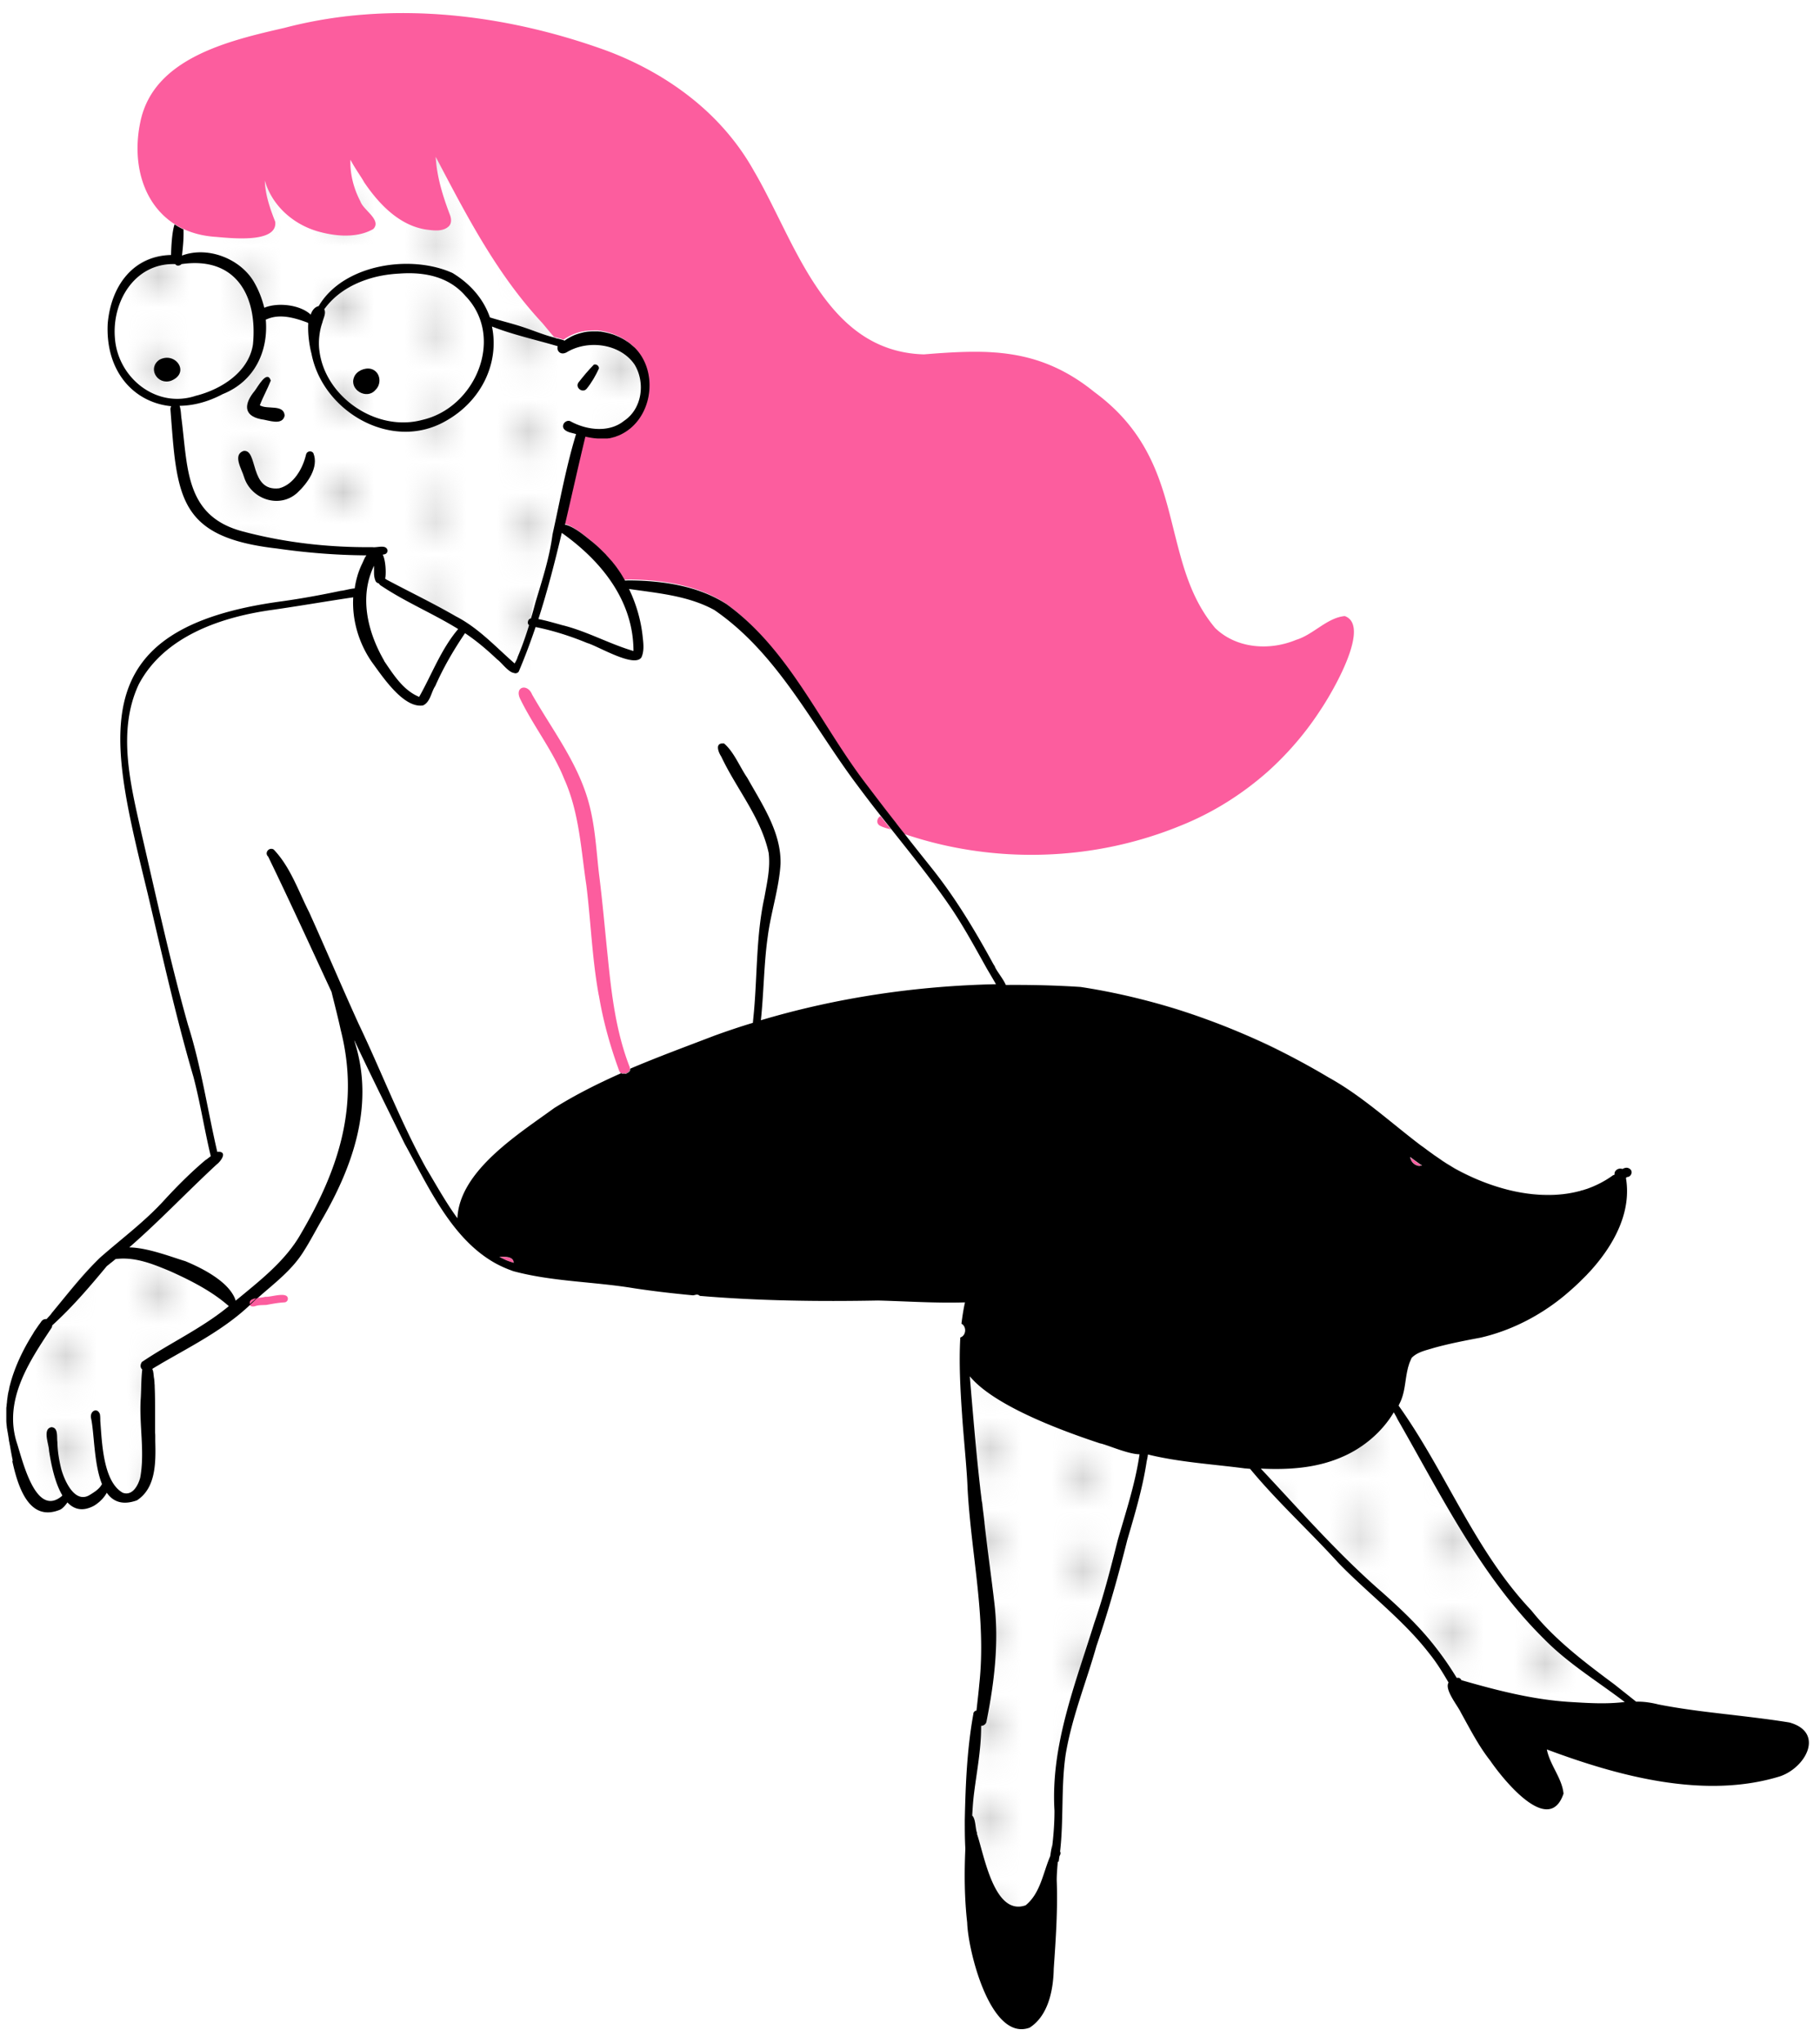 <svg xmlns="http://www.w3.org/2000/svg" id="Layer_1" data-name="Layer 1" viewBox="0 0 98 110"><defs><clipPath id="clippath"><path d="M0 0h15v15H0z" class="cls-2"/></clipPath><pattern id="faraday_3-2" width="15" height="15" x="0" y="0" data-name="faraday 3-2" patternTransform="matrix(1.66 0 0 -1.66 5334.65 -20294.25)" patternUnits="userSpaceOnUse"><path d="M0 0h15v15H0z" class="cls-2"/><path d="M0 0h15v15H0z" class="cls-2"/><g style="clip-path:url(#clippath)"><circle cx="13.5" cy="15.3" r=".5" class="cls-1"/><circle cx="13.5" cy="12.3" r=".5" class="cls-1"/><circle cx="10.5" cy="12.9" r=".5" class="cls-1"/><circle cx="7.5" cy="13.5" r=".5" class="cls-1"/><circle cx="4.5" cy="14.1" r=".5" class="cls-1"/><circle cx="1.5" cy="14.7" r=".5" class="cls-1"/><circle cx="13.5" cy="9.3" r=".5" class="cls-1"/><circle cx="10.5" cy="9.9" r=".5" class="cls-1"/><circle cx="7.5" cy="10.5" r=".5" class="cls-1"/><circle cx="4.5" cy="11.1" r=".5" class="cls-1"/><circle cx="1.5" cy="11.7" r=".5" class="cls-1"/><circle cx="13.5" cy="6.3" r=".5" class="cls-1"/><circle cx="10.5" cy="6.9" r=".5" class="cls-1"/><circle cx="7.5" cy="7.5" r=".5" class="cls-1"/><circle cx="4.5" cy="8.1" r=".5" class="cls-1"/><circle cx="1.5" cy="8.7" r=".5" class="cls-1"/><circle cx="13.5" cy="3.3" r=".5" class="cls-1"/><circle cx="10.5" cy="3.9" r=".5" class="cls-1"/><circle cx="7.5" cy="4.5" r=".5" class="cls-1"/><circle cx="4.5" cy="5.1" r=".5" class="cls-1"/><circle cx="1.5" cy="5.7" r=".5" class="cls-1"/><circle cx="13.5" cy=".3" r=".5" class="cls-1"/><circle cx="10.5" cy=".9" r=".5" class="cls-1"/><circle cx="7.5" cy="1.5" r=".5" class="cls-1"/><circle cx="4.5" cy="2.1" r=".5" class="cls-1"/><circle cx="1.5" cy="2.7" r=".5" class="cls-1"/><circle cx="1.5" cy="-.3" r=".5" class="cls-1"/></g></pattern><style>.cls-1{fill:#c1c1c1}.cls-1,.cls-2,.cls-3,.cls-4,.cls-5,.cls-6{stroke-width:0}.cls-2{fill:none}.cls-3{fill:#fc5d9e}.cls-4{fill:#000}.cls-5{fill:url(#faraday_3-2)}.cls-6{fill:#fff}</style></defs><path d="M14.29 69.81s-.03.01-.05.01c-.11.03-.26.04-.4.05h-.06c-.03 0-.06.01-.08.02a.7.7 0 0 0-.15.05c-.01 0-.03.01-.04.02-.01 0-.02.02-.03.02l-.02.02c0 .01-.02.02-.02.04 0 .01-.01.03-.02.04v.11c0 .01.01.03.02.04.07.12.23.1.34.06.17-.05.33-.04.5-.05h.05c.33-.06.64-.12.98-.14.11 0 .2-.1.19-.21-.03-.39-.93-.06-1.21-.09Z" class="cls-6"/><path d="M96.32 92.68c-2.32-.38-4.75-.52-7.05-.97-.4-.1-.8-.16-1.21-.15l-1.17-.93c-1.61-1.2-3.22-2.41-4.47-3.98-3.06-3.23-4.6-7.46-7.15-11.03.02-.04.03-.07.05-.11.3-.58.29-1.22.43-1.82.02-.1.05-.2.08-.29.01-.05.03-.09.05-.14s.04-.09.06-.14.02-.05.04-.08c.32-.32.78-.4 1.19-.53.83-.23 1.66-.39 2.51-.55 1.65-.38 3.2-1.18 4.5-2.25.31-.26.63-.54.94-.85 0 0 .01-.02.02-.02l.26-.26c.08-.09.17-.18.25-.27 1.24-1.39 2.17-3.13 1.86-4.95.02-.02.04-.03.06-.05.19.01.33-.25.19-.4-.14-.14-.29-.11-.44-.03-.19-.08-.46.07-.42.3-.03.02-.06.03-.09.04-.44.32-.92.56-1.4.73l-.1.03c-.06.02-.11.04-.17.05h-.02s-.07.03-.1.04H85c-2.21.59-4.73-.13-6.7-1.21-.12-.07-.24-.15-.36-.22-.07-.04-.13-.08-.19-.12s-.13-.08-.19-.13l-.38-.26c-.12-.09-.25-.18-.37-.27s-.24-.18-.37-.27c-1.63-1.24-3.14-2.64-4.94-3.64-4.09-2.44-8.63-4.15-13.35-4.87-1.34-.09-2.68-.12-4.03-.11-.14-.33-.54-.81-.59-.99-.02-.04-.06-.1-.08-.13-.96-1.76-2-3.5-3.25-5.08-.49-.63-.99-1.25-1.49-1.88 4.75 1.62 10.1 1.49 14.76-.4 3.14-1.22 5.83-3.46 7.65-6.27.57-.84 2.77-4.53 1.31-5.06-.96.09-1.69 1-2.62 1.28-1.44.6-3.22.47-4.36-.64-3.11-3.7-1.39-8.95-6.5-12.7-2.94-2.37-5.62-2.32-9.18-2.03-5.33-.14-6.92-6.08-9.15-9.87-1.72-3.09-4.65-5.25-7.93-6.48C27.2.74 21.03 0 15.32 1.5c-2.99.69-7.08 1.62-7.77 5.1-.45 2.18.15 4.35 1.81 5.43-.15.44-.18 1.31-.19 1.65-2.04.05-3.23 1.65-3.41 3.69-.13 2.56 1.39 4.25 3.42 4.45-.03.06-.05.12-.04.2.36 4.68.39 6.85 5.72 7.46 1.6.23 3.21.36 4.83.37-.11.14-.17.34-.25.49-.19.41-.32.85-.38 1.29-.27.02-.58.12-.75.13-1.04.22-2.08.41-3.14.56-10.92 1.45-9.29 7.35-7.25 15.77.78 3.3 1.51 6.61 2.46 9.85.37 1.41.59 2.85.93 4.26-.1.07-.2.16-.3.22-.78.66-1.5 1.38-2.19 2.13-1.05 1.16-2.3 2.08-3.47 3.11-.95.92-1.76 1.97-2.6 2.98-.06.1-.18.21-.28.33-.1-.01-.2.02-.28.12-.04.06-.08.12-.13.18l-.2.29c-.05.07-.09.14-.13.21-.53.84-.98 1.78-1.23 2.74-.02.08-.04.15-.05.23 0 .04-.02.08-.03.12-.02.1-.04.2-.05.29l-.03.22c0 .06-.01.13-.02.19 0 .06-.01.13-.02.19v.67c0 .13.02.26.03.38 0 .04.02.09.02.13q.045.24.09.54c0 .06.02.11.03.17.01.07.03.15.04.22.04.24.09.5.14.75.34 1.6.98 3.3 2.58 2.63.11-.05.27-.21.39-.39.35.37.81.51 1.43.18.28-.17.53-.41.69-.7.33.47.83.69 1.62.41 1.04-.67 1.02-2.07.99-3.21v-.28c0-.07-.01-.14-.01-.21v-1.1c0-.43 0-.86-.02-1.29 0-.06 0-.13-.01-.19 0-.05 0-.1-.01-.15 0-.08-.02-.16-.03-.24 0-.03 0-.05-.01-.08 0-.05-.01-.11-.02-.16 0-.05-.03-.11-.05-.16.01 0 .02-.02.03-.03.09-.05.18-.11.27-.16s.18-.11.27-.16c1.63-.94 3.32-1.8 4.7-3.11s-.01-.03-.02-.04 0-.04 0-.06v-.05c0-.02 0-.03.02-.04 0-.01.01-.03.02-.04l.02-.02s.02-.02.03-.02.02-.02.04-.02c.04-.02.09-.04.15-.05.03 0 .06 0 .08-.02h.06c.88-.78 1.84-1.49 2.47-2.5.34-.53.63-1.09.94-1.63 1.74-2.97 2.9-6.29 1.81-9.69 0-.02-.01-.04-.01-.06.88 1.87 1.8 3.72 2.71 5.57 1.19 2.15 2.38 4.81 4.5 6.2.36.24.74.43 1.16.59.06.02.13.05.19.07 2.12.57 4.34.56 6.5.92 1.05.16 2.11.28 3.17.38.05 0 .1-.02.16-.03.07-.02.15 0 .21.06 3.19.27 6.4.31 9.6.25 1.56.04 3.12.15 4.68.1-.08.36-.14.74-.19 1.15.28.14.27.63-.06.74-.08 1.34 0 2.84.1 4.24 0 .1.02.2.02.3.11 1.41.24 2.7.27 3.59.19 3.52 1.02 7.02.63 10.54-.04.47-.1.94-.15 1.42-.09.01-.17.08-.17.19-.34 1.87-.42 3.81-.46 5.7 0 .51 0 1.03.03 1.54-.06 1.34-.05 2.66.1 3.99.04 1.48 1.25 6.42 3.36 5.65 1.02-.65 1.28-2.06 1.3-3.18.11-1.57.22-3.18.16-4.75 0-.34.03-.68.06-1.02.01 0 .02.02.04.03.02-.11.03-.22.05-.32.01-.02.03-.05.04-.08.02-.06.02-.12-.01-.16.2-1.73.05-3.51.3-5.22.33-2 1.11-3.9 1.66-5.85.64-1.87 1.18-3.8 1.66-5.71.4-1.37.81-2.73 1.03-4.14.02-.15.07-.31.08-.46 1.71.42 3.49.52 5.23.75.09 0 .18.02.27.02 1.48 1.79 3.21 3.36 4.77 5.08 1.59 1.64 3.48 3.05 4.87 4.85.4.49.73 1.03 1.05 1.58-.24.37.51 1.27.66 1.61.49.88.95 1.79 1.58 2.59.67.98 3.16 4.11 3.95 1.78-.08-.84-.74-1.54-.9-2.38 3.85 1.44 8.49 2.7 12.55 1.45 1.4-.47 2.42-2.36.52-2.9ZM76.58 62.77c-.22-.15-.43-.31-.65-.47.21.16.43.32.65.47m-48.92 5.22c0-.29-.35-.35-.77-.32.42-.03.77.02.77.32M33.3 23.4c-.05.02-.11.04-.16.06-.04.01-.09.03-.13.04l-.12.03-.16.03c-.05 0-.1.01-.14.01h-.41c-.23-.02-.47-.05-.69-.1-.38 1.57-.73 3.16-1.1 4.74.37-1.58.72-3.17 1.1-4.74.23.05.46.09.69.1h.41c.05 0 .1 0 .14-.01.05 0 .11-.01.16-.03.04 0 .08-.02.12-.03.05-.01.09-.02.13-.04.05-.02.11-.04.16-.06 1.56-.68 2.06-2.74 1.27-4.15.79 1.41.29 3.48-1.27 4.16Z" class="cls-6"/><path d="M14.29 69.81s-.03.01-.05.01c-.11.03-.26.04-.4.05h-.06c-.03 0-.06.01-.08.02a.7.7 0 0 0-.15.05c-.01 0-.03.01-.04.02-.01 0-.02.02-.03.02l-.02.02c0 .01-.02.02-.02.04 0 .01-.01.03-.02.04v.11c0 .01.01.03.02.04.07.12.23.1.34.06.17-.05.33-.04.5-.05h.05c.33-.06.64-.12.98-.14.11 0 .2-.1.19-.21-.03-.39-.93-.06-1.21-.09Z" class="cls-6"/><path d="M11.21 68.22c-.85-.24-1.71-.48-2.56-.75-.73-.23-1.39-.54-2-.92-.44.37-.88.73-1.31 1.11-.95.92-1.76 1.97-2.6 2.98-.06.1-.18.21-.28.33-.1-.01-.2.02-.28.12-.04.06-.08.12-.13.18l-.2.29c-.05.07-.09.14-.13.21-.53.84-.98 1.78-1.23 2.74-.02.08-.04.15-.05.23 0 .04-.02.08-.03.12-.02.1-.04.2-.05.29l-.03.22c0 .06-.01.13-.02.19 0 .06-.01.13-.02.19v.67c0 .13.02.26.03.38 0 .04.02.09.02.13q.045.24.09.54c0 .06.02.11.03.17.01.07.03.15.04.22.04.24.09.5.14.75.34 1.6.98 3.3 2.58 2.63.11-.05.27-.21.39-.39.35.37.81.51 1.43.18.28-.17.53-.41.69-.7.33.47.83.69 1.62.41 1.04-.67 1.02-2.07.99-3.21v-.28c0-.07-.01-.14-.01-.21v-1.1c0-.43 0-.86-.02-1.29 0-.06 0-.13-.01-.19 0-.05 0-.1-.01-.15 0-.08-.02-.16-.03-.24 0-.03 0-.05-.01-.08 0-.05-.01-.11-.02-.16 0-.05-.03-.11-.05-.16.01 0 .02-.02.03-.03.09-.05.18-.11.27-.16s.18-.11.27-.16c1.58-.91 3.21-1.75 4.56-3-.81-.59-1.55-1.3-2.09-2.15ZM72.42 33.17c-.96.09-1.69 1-2.62 1.28-1.44.6-3.22.47-4.36-.64-3.11-3.7-1.39-8.95-6.5-12.7-2.94-2.37-5.62-2.32-9.18-2.03-5.33-.14-6.92-6.08-9.15-9.87-1.72-3.09-4.65-5.25-7.93-6.48C27.2.74 21.03 0 15.32 1.5c-2.99.69-7.08 1.62-7.77 5.1-.45 2.18.15 4.35 1.81 5.43-.15.44-.18 1.31-.19 1.65-2.04.05-3.23 1.65-3.41 3.69-.13 2.56 1.39 4.25 3.42 4.45-.03.06-.05.12-.04.2.36 4.68.39 6.85 5.72 7.46 1.6.23 3.21.36 4.83.37-.11.14-.17.34-.25.49-.1.21-.18.43-.24.65.14.03.29.06.43.1 2.29.68 4.01 1.9 5.79 3.29.35.26.72.51 1.1.73.76.22 1.45.56 2.08.97-.05-.27-.08-.54-.09-.8-.08-1.81.3-3.57.79-5.3.3-1.05.74-1.94 1.28-2.69.3-1.29.58-2.58.89-3.85.23.05.46.09.69.1h.41c.05 0 .1 0 .14-.01.05 0 .11-.01.16-.03.04 0 .08-.02.12-.03.05-.01.09-.02.13-.04.05-.02.11-.04.16-.06 1.56-.68 2.06-2.74 1.27-4.15.79 1.41.29 3.48-1.27 4.16-.05.02-.11.04-.16.06-.04.01-.09.03-.13.04l-.12.03-.16.03c-.05 0-.1.01-.14.01h-.41c-.23-.02-.47-.05-.69-.1-.31 1.27-.6 2.56-.89 3.84 4.67-6.44 17.03-2.03 14.47 7.05-.26.9-.05 2.05.21 3.25.77.09 1.54.25 2.32.5 3.66 1.17 7.06 4.23 8.3 7.92 2.59-.04 5.18-.54 7.58-1.51 3.14-1.22 5.83-3.46 7.65-6.27.57-.84 2.77-4.53 1.31-5.06M96.32 92.68c-2.32-.38-4.75-.52-7.05-.97-.4-.1-.8-.16-1.21-.15l-1.17-.93c-1.61-1.2-3.22-2.41-4.47-3.98-3.06-3.23-4.6-7.46-7.15-11.03.02-.04.03-.07.05-.11.3-.58.29-1.22.43-1.82.02-.1.05-.2.08-.29.01-.05.03-.09.05-.14s.04-.09.06-.14.02-.05.04-.08c.32-.32.78-.4 1.19-.53.83-.23 1.66-.39 2.51-.55 1.65-.38 3.2-1.18 4.5-2.25.31-.26.63-.54.94-.85 0 0 .01-.02.02-.02l.26-.26c.08-.09.17-.18.25-.27 1.24-1.39 2.17-3.13 1.86-4.95.02-.02.04-.03.06-.05.19.01.33-.25.19-.4-.14-.14-.29-.11-.44-.03-.19-.08-.46.07-.42.3-.03.02-.06.03-.09.04-.44.32-.92.56-1.4.73l-.1.03c-.06.02-.11.04-.17.05h-.02s-.07.03-.1.04H85c-2.21.59-4.73-.13-6.7-1.21-.12-.07-.24-.15-.36-.22-.07-.04-.13-.08-.19-.12s-.13-.08-.19-.13l-.38-.26c-.12-.09-.25-.18-.37-.27s-.24-.18-.37-.27c-1.63-1.24-3.14-2.64-4.94-3.64-4.09-2.44-8.63-4.15-13.35-4.87-.8-.05-1.6-.08-2.41-.09-1.58 3.97-5.52 7.01-9.15 9.39-.25.17-.51.33-.76.49-.14.45-.27.81-.31.91-2.05 4.89-7.1 5.7-11.75 4.76-1.56-.31-3.06-.79-4.53-1.36-.28.48-.61.93-.97 1.35 1.93.42 3.93.47 5.88.79 1.05.16 2.11.28 3.17.38.05 0 .1-.02.16-.03.07-.02.15 0 .21.06 3.19.27 6.4.31 9.6.25 1.56.04 3.12.15 4.68.1-.08.36-.14.74-.19 1.15.28.14.27.63-.06.74-.08 1.34 0 2.84.1 4.24 0 .1.02.2.02.3.11 1.41.24 2.7.27 3.59.19 3.52 1.02 7.02.63 10.54-.04.47-.1.94-.15 1.42-.09.01-.17.08-.17.19-.34 1.87-.42 3.81-.46 5.7 0 .51 0 1.03.03 1.54-.06 1.34-.05 2.66.1 3.99.04 1.48 1.25 6.42 3.36 5.65 1.02-.65 1.28-2.06 1.3-3.18.11-1.57.22-3.18.16-4.75 0-.34.03-.68.06-1.02.01 0 .02.02.04.03.02-.11.03-.22.05-.32.01-.02.03-.05.04-.08.02-.06.02-.12-.01-.16.2-1.73.05-3.51.3-5.22.33-2 1.11-3.9 1.66-5.85.64-1.87 1.18-3.8 1.66-5.71.4-1.37.81-2.73 1.03-4.14.02-.15.07-.31.08-.46 1.71.42 3.49.52 5.23.75.09 0 .18.02.27.02 1.48 1.79 3.21 3.36 4.77 5.08 1.59 1.64 3.48 3.05 4.87 4.85.4.49.73 1.03 1.05 1.58-.24.37.51 1.27.66 1.61.49.88.95 1.79 1.58 2.59.67.98 3.16 4.11 3.95 1.78-.08-.84-.74-1.54-.9-2.38 3.85 1.44 8.49 2.7 12.55 1.45 1.4-.47 2.42-2.36.52-2.9ZM75.99 62.47" class="cls-5"/><path d="M76.58 62.77c-.22-.15-.43-.31-.65-.47.21.16.43.32.65.47" class="cls-5"/><path d="M75.93 62.29c.04.24.23.46.53.49h.12c-.22-.15-.44-.31-.65-.47ZM26.89 67.67c.13.07.26.13.39.19.12.05.25.09.38.13 0-.29-.35-.35-.77-.32" class="cls-3"/><path d="M20.21 21c.37-.34.27-1.01-.24-1.14-.34-.08-.79.12-.91.46-.26.67.69 1.22 1.15.68M9.21 20.5c1.05-.42.25-1.58-.61-1.14-.68.44-.14 1.39.61 1.14M15.33 22.38c-.05-.64-.94-.31-1.34-.56.17-.45.42-.89.59-1.33-.2-.61-.71.36-.87.56-.54.65-.65 1.32.34 1.52.39.04 1.16.38 1.28-.2ZM16 26.54c.55-.51 1.19-1.38.87-2.15-.11-.15-.35-.1-.39.08-.17.74-.66 1.62-1.45 1.82-1.62.19-1.12-2.13-1.92-2.01-.6.21-.08 1 .03 1.4.37 1.19 1.89 1.73 2.86.86" class="cls-4"/><path d="M47.42 43.94c-.2.08-.27.4-.03.52.18.1.39.14.59.2l-.57-.72Z" class="cls-3"/><path d="M31.59 20.93c.27-.33.49-.72.66-1.09.01-.14-.13-.25-.27-.21-.29.29-.57.63-.83.96-.2.28.22.6.44.34M33.43 57.76s.02.01.03.02c0 0 .02 0 .02.01h.18s.03 0 .05-.01.03-.01.05-.02c.02 0 .03-.02.04-.03 0 0 .02-.01.03-.02.01 0 .02-.02.03-.03 0-.01.02-.02.02-.03.01-.02.02-.03.03-.05v-.08c-.17.07-.34.15-.51.22Z" class="cls-4"/><path d="M7.55 6.6c-.45 2.18.15 4.35 1.81 5.44q.225.15.48.27c.5.24 1.07.39 1.72.44.71.05 3.4.4 3.26-.81-.28-.71-.54-1.46-.56-2.22.37 1.3 1.45 2.3 2.76 2.71.96.29 2.18.42 3.08-.1.47-.48-.54-1.02-.69-1.48-.36-.68-.57-1.48-.54-2.25.25.48.62.98.73 1.2.79 1.17 1.89 2.34 3.35 2.56.4.05.91.13 1.23-.19.15-.17.12-.42.04-.62-.38-1-.7-2.04-.76-3.11 1.66 3.16 3.28 6.31 5.74 8.95.21.25.42.51.63.75.03.01.06.02.1.03.02 0 .04.01.05.01.12.03.25.06.36.11a2.74 2.74 0 0 1 1-.44c.03 0 .07-.01.1-.02.19-.03.39-.04.58-.04h.13c.04 0 .08 0 .12.01h.01c.06 0 .12.02.17.03.14.02.27.06.41.1.07.02.13.04.2.07a2.936 2.936 0 0 1 .65.34l.09.06c.03.02.05.04.08.06q.12.09.24.21c1.33 1.35.94 3.94-.85 4.72-.05.02-.11.04-.16.06-.04.01-.09.03-.13.04l-.12.03-.16.03c-.05 0-.1.01-.14.01h-.41c-.23-.02-.47-.05-.69-.1-.38 1.57-.73 3.16-1.1 4.74.08.01.15.04.21.06.45.19.83.52 1.21.82q.3.24.57.51l.21.21c.01.01.02.02.03.04.04.04.08.09.12.13.05.06.1.11.15.17.03.04.07.08.1.12.03.03.05.06.08.1.12.16.24.32.34.48.02.03.04.06.06.1 0 0 0 .01.01.02.02.03.04.06.06.1l.09.15c.1 0 .21 0 .29-.01 1.77.02 3.65.3 5.16 1.27 3.41 2.46 5.07 6.51 7.58 9.76.5.67 1.01 1.33 1.53 1.99.18.23.36.45.53.68 4.75 1.62 10.1 1.49 14.76-.4 3.14-1.22 5.83-3.46 7.65-6.27.57-.84 2.77-4.53 1.31-5.06-.96.09-1.69 1-2.62 1.28-1.44.6-3.22.47-4.36-.64-3.11-3.71-1.39-8.95-6.5-12.7-2.94-2.37-5.62-2.32-9.18-2.03-5.33-.14-6.92-6.08-9.15-9.87-1.72-3.09-4.65-5.25-7.93-6.48C27.2.74 21.03 0 15.32 1.5c-2.99.69-7.08 1.62-7.77 5.1M13.42 70.21s.01.03.02.04c.07.12.23.1.34.06.17-.05.33-.04.5-.05h.05c.33-.06.64-.12.98-.14.11 0 .2-.1.19-.21-.03-.39-.93-.06-1.21-.09-.02 0-.03.01-.05.01-.11.03-.26.04-.4.05h-.06c-.03 0-.06.01-.08.02a.7.7 0 0 0-.15.05c-.01 0-.03.01-.04.02-.01 0-.02.02-.03.02l-.02.02c-.01.01-.02.02-.02.04 0 .01-.01.03-.02.04v.11ZM32.25 53.61c.24 1.42.61 2.73 1.1 4.07.02.04.05.06.08.08.01 0 .02.01.03.02 0 0 .02 0 .02.01h.18s.03 0 .05-.01.03-.01.05-.02c.02 0 .03-.02.04-.03 0 0 .02-.01.03-.02.01 0 .02-.02.03-.03 0-.01.02-.02.02-.03.01-.02.02-.03.03-.05v-.14c-.74-1.89-.98-3.91-1.18-5.9-.16-1.53-.29-3.06-.48-4.54-.15-1.34-.21-2.6-.57-3.88-.6-2.12-1.96-3.87-3.03-5.75-.25-.61-.96-.42-.64.24.71 1.46 1.78 2.82 2.37 4.31.81 1.8.9 3.78 1.19 5.7.25 2.02.31 3.97.67 5.94Z" class="cls-3"/><path d="M.66 78.65c.34 1.59.98 3.29 2.58 2.63.11-.05.27-.21.39-.39.35.37.81.51 1.43.18.28-.17.53-.41.69-.7.33.47.83.69 1.62.41 1.04-.67 1.02-2.07.99-3.21v-.28c0-.07-.01-.14-.01-.21v-1.1c0-.43 0-.86-.02-1.29 0-.06 0-.13-.01-.19 0-.05 0-.1-.01-.15 0-.08-.02-.16-.03-.24 0-.03 0-.05-.01-.08 0-.05-.01-.11-.02-.16 0-.05-.03-.11-.05-.16.01 0 .02-.02.03-.03.09-.05.18-.11.27-.16s.18-.11.27-.16c1.63-.94 3.32-1.8 4.7-3.11s-.01-.03-.02-.04 0-.04 0-.06v-.05c0-.02 0-.03.02-.04s.01-.03.02-.04l.02-.02s.02-.02.03-.02.02-.02.04-.02c.04-.02.09-.04.15-.05.03 0 .06 0 .08-.02h.06c.88-.78 1.84-1.49 2.47-2.5.34-.53.63-1.09.94-1.63 1.74-2.97 2.9-6.29 1.81-9.69 0-.02-.01-.04-.01-.06.88 1.87 1.8 3.72 2.71 5.57 1.19 2.15 2.38 4.81 4.5 6.2.36.24.74.43 1.16.59.06.02.13.05.19.07 2.12.57 4.34.56 6.5.92 1.05.16 2.11.28 3.17.38.05 0 .1-.02.16-.03.07-.02.15 0 .21.06 3.19.27 6.4.31 9.6.25 1.56.04 3.12.15 4.68.1-.08.36-.14.74-.19 1.15.28.14.27.63-.06.74-.08 1.34 0 2.84.1 4.24 0 .1.02.2.02.3.11 1.41.24 2.69.27 3.59.19 3.52 1.02 7.02.63 10.54-.04.47-.1.94-.15 1.42-.09.01-.17.08-.17.19-.34 1.87-.42 3.81-.46 5.7 0 .51 0 1.03.03 1.54-.06 1.34-.05 2.66.1 3.99.04 1.48 1.25 6.42 3.36 5.65 1.02-.65 1.28-2.06 1.3-3.18.11-1.57.22-3.18.16-4.75 0-.34.03-.68.06-1.02.01 0 .02.02.04.03.02-.11.03-.22.05-.32.01-.02.03-.05.04-.08.02-.06.02-.12-.01-.16.2-1.73.05-3.51.3-5.22.33-2 1.11-3.9 1.66-5.85.64-1.87 1.18-3.8 1.66-5.71.4-1.37.81-2.73 1.03-4.14.02-.15.07-.31.08-.46 1.71.42 3.49.52 5.23.75.09 0 .18.02.27.02 1.48 1.79 3.21 3.36 4.77 5.08 1.59 1.64 3.48 3.05 4.87 4.85.4.49.73 1.03 1.05 1.58-.24.37.51 1.27.66 1.61.49.88.95 1.79 1.58 2.59.67.98 3.16 4.11 3.95 1.78-.08-.84-.74-1.54-.9-2.38 3.85 1.44 8.49 2.7 12.55 1.45 1.4-.47 2.42-2.36.52-2.9-2.32-.38-4.75-.52-7.05-.97-.4-.1-.8-.16-1.21-.15l-1.17-.93c-1.61-1.2-3.22-2.41-4.47-3.98-3.06-3.23-4.6-7.46-7.15-11.03.02-.04.03-.07.05-.11.3-.58.29-1.22.43-1.82.02-.1.05-.2.08-.29.01-.05.03-.09.05-.14s.04-.09.06-.14.02-.05.04-.08c.32-.32.78-.4 1.19-.53.83-.23 1.66-.39 2.51-.55 1.65-.38 3.2-1.18 4.5-2.25.31-.26.63-.54.94-.85 0 0 .01-.02.02-.02l.26-.26c.08-.09.17-.18.25-.27 1.24-1.39 2.17-3.13 1.86-4.95.02-.02.04-.03.06-.05.19.01.33-.25.19-.4-.14-.14-.29-.11-.44-.03-.19-.08-.46.07-.42.3-.03.02-.06.03-.09.04-.44.32-.92.56-1.4.73l-.1.03c-.06.02-.11.04-.17.05h-.02s-.07.03-.1.04h-.02c-2.21.59-4.73-.13-6.7-1.21-.12-.07-.24-.15-.36-.22-.07-.04-.13-.08-.19-.12s-.13-.08-.19-.13l-.38-.26c-.12-.09-.25-.18-.37-.27s-.24-.18-.37-.27c-1.63-1.24-3.14-2.64-4.94-3.64-4.09-2.44-8.63-4.15-13.35-4.87-1.34-.09-2.68-.12-4.03-.11-.14-.33-.54-.81-.59-.99-.02-.04-.06-.1-.08-.13-.96-1.76-2-3.5-3.25-5.08-.5-.63-1-1.25-1.49-1.88-.18-.23-.36-.45-.53-.68-.52-.66-1.03-1.33-1.53-1.99-2.51-3.25-4.17-7.3-7.58-9.76-1.51-.97-3.39-1.25-5.16-1.27-.08 0-.18 0-.29.01l-.09-.15c-.02-.03-.04-.07-.06-.1 0 0 0-.01-.01-.02-.02-.03-.04-.06-.06-.1-.11-.16-.22-.33-.34-.48-.02-.03-.05-.06-.08-.1s-.06-.08-.1-.12c-.05-.06-.1-.11-.15-.17-.04-.04-.08-.09-.12-.13 0-.01-.02-.02-.03-.04l-.21-.21a7 7 0 0 0-.57-.51c-.38-.3-.76-.63-1.21-.82-.06-.02-.13-.05-.21-.06.37-1.58.72-3.17 1.1-4.74.23.05.46.09.69.1h.41c.05 0 .1 0 .14-.01.05 0 .11-.01.16-.03.04 0 .08-.02.12-.03.05-.01.09-.02.13-.04.05-.02.11-.04.16-.06 1.79-.78 2.19-3.37.85-4.72l-.24-.21c-.03-.02-.05-.04-.08-.06s-.05-.04-.09-.06c-.17-.12-.36-.22-.55-.3-.03-.01-.07-.03-.1-.04-.07-.03-.13-.05-.2-.07-.13-.04-.27-.07-.41-.1-.06-.01-.12-.02-.17-.03h-.01c-.04 0-.08 0-.12-.01h-.13c-.19 0-.39 0-.58.04-.04 0-.07.01-.1.02-.27.06-.54.15-.78.3-.08.04-.15.09-.22.14-.11-.05-.25-.08-.36-.11-.02 0-.04 0-.05-.01-.04 0-.07-.02-.1-.03-.01 0-.02 0-.03-.01-.59-.15-1.15-.39-1.73-.58s-1.17-.33-1.75-.51c-.32-.93-.99-1.77-2.01-2.39-2.25-1.02-5.88-.48-7.21 1.78-.21.05-.35.22-.43.46-.57-.54-1.78-.67-2.5-.37-.11-.45-.28-.9-.51-1.31-.71-1.31-2.51-2.03-3.92-1.5.05-.46.1-.94.08-1.41q-.255-.12-.48-.27c-.15.44-.18 1.31-.19 1.65-2.04.05-3.23 1.65-3.41 3.69-.13 2.56 1.39 4.25 3.42 4.45-.03.06-.05.12-.04.2.36 4.68.39 6.85 5.72 7.46 1.6.23 3.21.36 4.83.37-.11.14-.17.34-.25.49-.19.41-.32.85-.38 1.29-.27.02-.58.12-.75.13-1.04.22-2.08.41-3.14.56-10.92 1.45-9.29 7.35-7.25 15.77.78 3.3 1.51 6.61 2.46 9.85.37 1.41.59 2.85.93 4.26-.1.07-.2.16-.3.22-.78.66-1.5 1.38-2.19 2.13-1.05 1.16-2.3 2.08-3.47 3.11-.95.92-1.76 1.97-2.6 2.98-.06.1-.18.21-.28.33-.1-.01-.2.02-.28.12-.04.06-.08.12-.13.18l-.2.29c-.05.07-.09.14-.13.21-.53.84-.98 1.78-1.23 2.74-.02.08-.04.15-.05.23 0 .04-.02.08-.03.12-.02.1-.04.2-.05.29l-.03.22c0 .06-.01.13-.02.19 0 .06-.01.13-.02.19v.67c0 .13.02.26.03.38 0 .04.02.09.02.13q.045.24.09.54c0 .06.02.11.03.17.01.07.03.15.04.22.04.24.09.5.14.75Zm2.68 1.89C1.9 81.76 1.2 78.55.89 77.63c-.69-2.27.68-4.32 1.88-6.13a.25.25 0 0 0 .04-.14c1.08-.98 2.01-2.07 2.94-3.19.16-.13.32-.25.47-.38 1.04-.14 2.03.27 2.96.66 1.11.5 2.23 1.07 3.14 1.87-.04.04-.09.08-.13.11-1.41 1.13-3.07 1.9-4.55 2.9-.11.17-.08.32.02.4-.06.5-.05 1.04-.08 1.54-.1 1.42.23 2.89-.03 4.29-.11.41-.42 1-.94.81-1.07-.6-1.12-2.76-1.21-3.87 0-.12 0-.24-.02-.36-.15-.4-.58-.15-.47.25.17.83.15 2.45.58 3.51-.13.27-.42.44-.66.59-.81.49-1.36-.78-1.53-1.39-.12-.48-.2-.96-.21-1.46-.04-.27.06-.78-.32-.8-.5.09-.13.93-.13 1.27.1.63.29 1.68.71 2.39v.02Zm6.6-12.65c-.69-.21-2.01-.72-2.98-.73 1.64-1.43 3.01-2.89 4.7-4.46.21-.15.61-.68.11-.69-.02 0-.05 0-.07.01-.53-2.28-.87-4.62-1.58-6.85-.96-3.41-1.7-6.85-2.5-10.3-.58-2.59-1.33-5.5-.15-8.02 1.35-2.57 4.38-3.61 7.09-4 1.49-.21 2.97-.47 4.46-.69-.07 1.22.3 2.47 1 3.48.56.76 1.7 2.51 2.76 2.34.4-.19.43-.71.66-1.05.44-1 .99-1.94 1.6-2.84.63.42 1.19.9 1.74 1.42.22.15.57.66.88.72h.01c.1.05.23 0 .27-.09.33-.78.63-1.58.9-2.38.95.19 1.91.5 2.78.86.59.17 2.54 1.36 2.92.77.15-.33.11-.72.07-1.07-.09-.91-.35-1.8-.74-2.61 1.57.23 3.18.36 4.59 1.13 3.43 2.35 5.28 6.22 7.72 9.46.41.55.82 1.09 1.25 1.63l.57.72c1.06 1.34 2.13 2.66 3.1 4.07.76 1.1 1.4 2.29 2.05 3.45.16.27.32.54.48.82-4.28.09-8.56.72-12.66 1.94.16-1.49.16-3.02.37-4.5.17-1.32.61-2.6.69-3.92.04-1.7-.99-3.2-1.79-4.63-.4-.58-.72-1.4-1.25-1.85-.51-.06-.32.45-.15.71.82 1.74 2.14 3.28 2.55 5.18.1.81-.09 1.61-.23 2.4-.44 2.02-.38 4.08-.56 6.12l-.06.63c-.7.21-1.38.44-2.07.69-1.51.58-3.04 1.14-4.54 1.78v.08c0 .02-.02.04-.03.05 0 .01-.01.02-.02.03 0 .01-.02.02-.03.03 0 0-.02.01-.03.02-.01 0-.03.02-.04.03-.01 0-.03.01-.05.02s-.03.01-.05.01h-.18s-.02 0-.02-.01c-.01 0-.02-.01-.03-.02-1.24.55-2.46 1.16-3.61 1.88-1.89 1.38-5.1 3.37-5.21 5.93-.63-.86-1.15-1.81-1.68-2.69-1.39-2.51-2.41-5.21-3.65-7.8-.9-1.98-1.75-3.99-2.65-5.98-.58-1.14-1.01-2.44-1.91-3.38a.25.25 0 0 0-.2-.03c-.16.05-.26.26-.1.41 1.17 2.41 2.28 4.85 3.41 7.28.17.69.35 1.38.5 2.07 1.02 4.03-.1 7.46-2.14 10.94-.83 1.48-2.23 2.55-3.52 3.62-.31-1.02-1.86-1.78-2.74-2.14Zm.63-46.59c-2.13.73-4.21-.94-4.38-3.07-.18-1.99 1.07-4.09 3.25-4.01.03.05.08.08.15.08s.14-.03.18-.08c2.93-.43 4.11 1.71 3.85 4.33-.23 1.48-1.69 2.4-3.04 2.75Zm2.65 7.35c-3.23-.77-3.1-3.34-3.44-6.06-.04-.24-.03-.51-.11-.74.74-.01 1.53-.21 2.32-.63 1.75-.7 2.47-2.36 2.32-4.02h.03c.71-.33 1.53-.09 2.22.17.01.01.03.02.04.03-.04.6.08 1.31.17 1.63.59 3.11 4.28 5.29 7.19 3.66 2.02-1.11 2.93-3.21 2.53-5.11 1.15.45 2.36.71 3.54 1.06-.07.24.14.51.48.33 1.15-.7 2.89-.47 3.66.66.59.97.41 2.38-.57 3.03-.8.65-2.01.5-2.87.03-.13-.08-.31 0-.38.13-.14.3.21.44.44.49l.23.06c-.54 1.77-.87 3.61-1.27 5.41-.16 1.25-.55 2.43-.91 3.63-.08.3-.16.59-.25.89h-.02c-.07.02-.12.07-.14.16s0 .15.06.2c-.18.58-.38 1.16-.62 1.72-.02.1-.09.22-.16.34-1.02-.89-1.94-1.91-3.17-2.54-1.21-.7-2.48-1.31-3.72-1.97-.03-.02-.05-.04-.08-.05.06-.29.03-.98-.13-1.3.14-.01.25-.06.26-.22-.07-.35-.56-.14-.81-.18-2.31.02-4.59-.23-6.81-.8Zm14.06 39.21c-.13-.06-.26-.12-.39-.19.42-.03.77.02.77.32-.13-.04-.25-.08-.38-.13m-6.59-32.28c-.9-1.55-1.36-3.46-.55-5.12v.38c0 .14.02.28.07.41.03.09.1.14.19.16.03.06.1.12.16.15 1.23.82 2.65 1.43 3.9 2.18.07.04.14.08.21.13-.92 1.08-1.42 2.45-2.1 3.65-.87-.36-1.39-1.21-1.89-1.94Zm2.04-12.97c-2.46.66-5.22-1.23-5.53-3.72-.07-.5 0-1.08.16-1.53.05-.23.21-.48.1-.71.57-.79 1.39-1.3 2.29-1.6.56-.19 1.16-.29 1.75-.32 1.35-.1 2.66.16 3.56 1.2 2.15 2.23.55 6.03-2.33 6.68m7.48 11.03c-.4-.11-.81-.23-1.22-.31.49-1.52.89-3.08 1.26-4.64 2.13 1.51 3.86 3.65 3.86 6.36-1.33-.39-2.55-1.09-3.91-1.41Zm22.41 65.07c-.11-.23-.07-.77-.27-.96.02-.35.04-.69.08-1.04.15-1.27.41-2.52.4-3.79.14 0 .27-.1.29-.24.42-2.09.67-4.2.43-6.32-.17-1.47-.38-2.92-.54-4.37 0-.07-.01-.12-.02-.18v-.02c-.03-.27-.06-.48-.09-.74 0-.08-.02-.15-.03-.23v.05c-.03-.29-.06-.49-.09-.76v-.01c-.23-2-.39-4-.56-6 1.37 1.66 5.26 3.03 7.01 3.61.35.06 1.49.58 2.13.59-.23 1.58-.73 3.08-1.17 4.61-.38 1.51-.76 3.01-1.27 4.48-1.02 3.29-2.35 6.59-2.14 10.1 0 .6-.04 1.21-.11 1.81s-.01.03-.02.05c-.04.2-.07.39-.1.59-.39.9-.52 1.98-1.32 2.64-1.71.61-2.24-2.75-2.63-3.86Zm15.27-19.64c1.48.07 2.98-.02 4.36-.62 1.15-.49 2.16-1.34 2.8-2.41.07.12.14.24.2.37 2.36 4.11 4.48 8.46 7.89 11.83 1.29 1.32 2.88 2.28 4.35 3.4h-.03c-1.04.12-1.98.05-2.99-.01-1.98-.13-3.9-.63-5.78-1.17a.23.23 0 0 0-.12-.12.3.3 0 0 0-.13 0c-.34-.56-.71-1.1-1.1-1.6-.84-1.1-1.84-2.05-2.87-2.97-2.38-2.06-4.44-4.42-6.58-6.7m8.57-16.29a.56.56 0 0 1-.53-.49c.21.16.43.32.65.47h-.12Z" class="cls-4"/></svg>